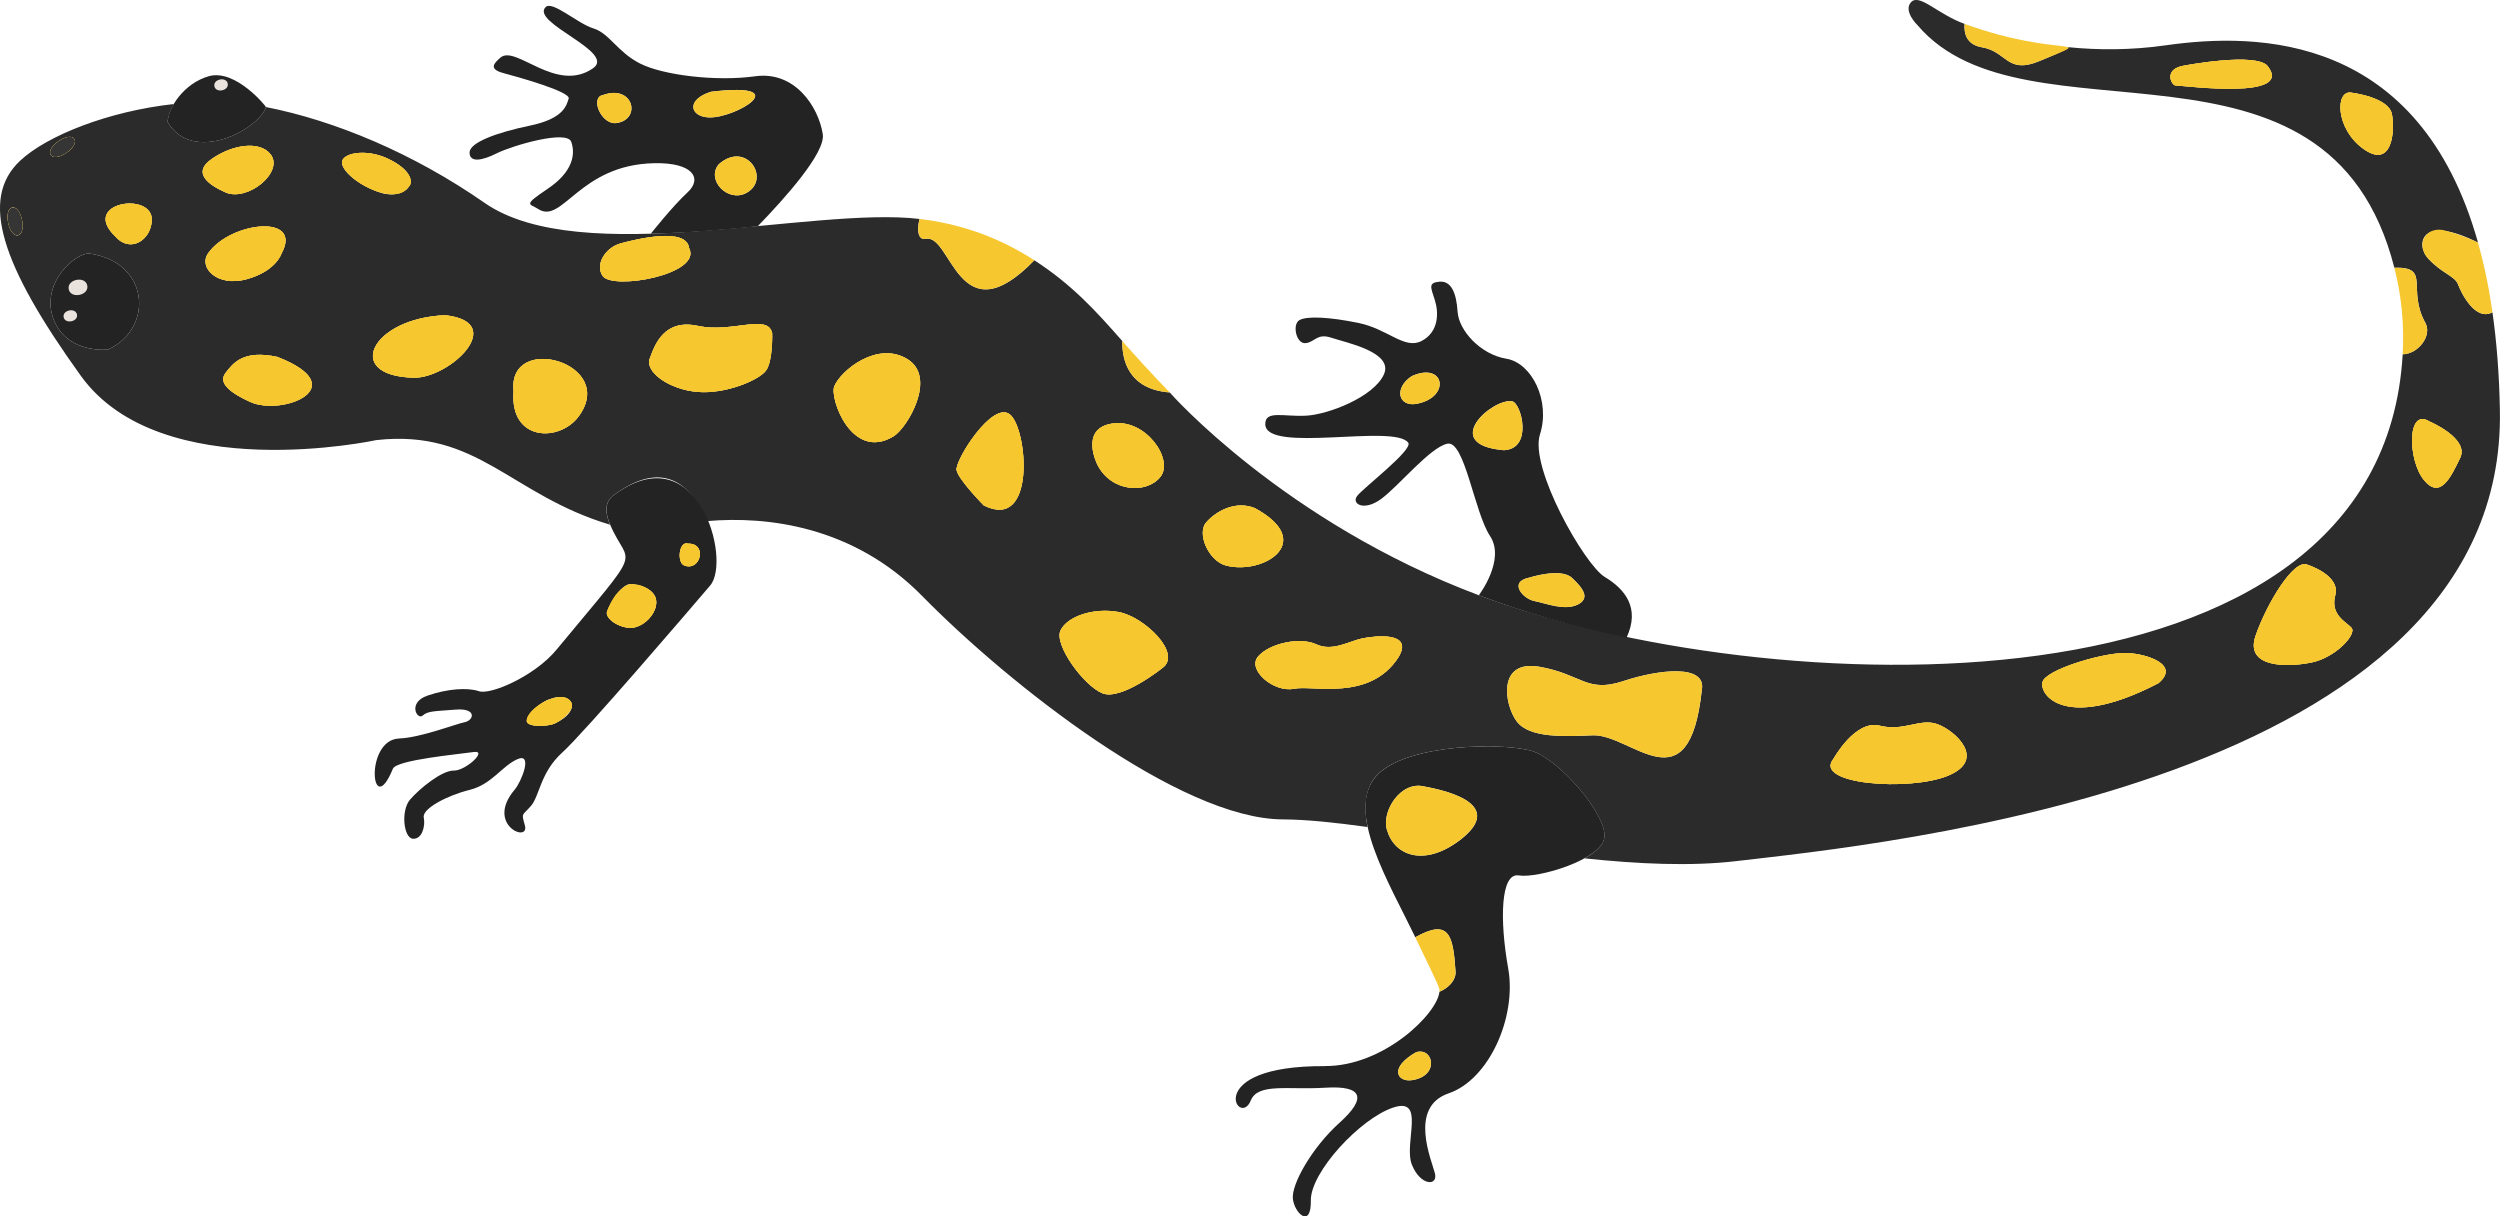 <?xml version="1.0" encoding="UTF-8"?><svg id="_Ñëîé_2" xmlns="http://www.w3.org/2000/svg" viewBox="0 0 695.91 338.6"><defs><style>.cls-1{fill:#232323;}.cls-2{fill:#2b2b2b;}.cls-3{fill:#eae3dd;}.cls-4{fill:#353535;}.cls-5{fill:#f6c72f;}</style></defs><path class="cls-2" d="m5.61,44.73c7.53-7.04,24.67-13.78,42.77-15.77-1.11,1.92-1.68,3.76-1.71,5,7.09,12.01,25.5,1.89,27.37-4.16,19.28,3.8,41.06,12.9,60.83,26.66,26.86,18.67,91.27.9,121.11,4.49-.82,3.04-.46,6,1.75,5.54,7.14-1.48,9.04,27.76,30.19,5.96,10.64,6.88,17.23,14.24,24.48,22.47-.08,5.16,1.64,13.45,13.22,14.32.02.1,31.82,36.09,86.02,56.45,78.88,29.71,251.22,37.33,257.18-67.06,4.43-.13,8.22-5.27,6.33-8.72-5.28-9.54,1.67-15.66-8.65-15.39-18.38-72.03-102.65-32.17-132.71-67.48,0,0-4.09-3.94-1.83-6.42,2.33-2.56,7.33,3.29,14.91,6.03-.2,2.37.33,5.74,4.79,6.5,7.04,1.18,6.97,7.62,16.03,3.85,4.07-1.7,6.59-2.68,8.15-3.86,8.06.81,17.24.87,27.04-.53,25.69-3.68,70.61-3.17,86.92,54.94-16.05-8.13-17.5.55-13.84,4.47,3.88,4.16,7.42,4.82,8.27,7.15.78,2.1,4.68,10.37,9.58,7.77,1.17,8.18,1.89,17.23,2.07,27.2,1.97,104.27-173.25,120.93-212.55,125.56-12.66,1.49-27.29.82-42.27-.77,3.05-1.69,5.29-3.69,5.54-5.84.73-6.33-12.32-21.23-19.66-23.86-7.34-2.63-35.61-2.44-43.88,6.82-3.26,3.65-3.4,9.01-2.4,14.16-8.99-1.25-17.03-2.09-23.54-2.12-28.71-.09-76.24-37.57-100.46-62.23-19.17-19.52-43.35-22.24-59.75-20.81-5.7-12.85-14.38-16.13-26.52-6.87-2.25,2.13-1.79,4.99-.56,7.88-27.77-8.28-36.82-26.72-65.09-23.55,0,0-59.96,13.01-82.21-17.86C.3,73.77-5.77,55.4,5.61,44.73Zm625.66-26.29c-3.09-4.01-23.21-.19-23.21-.19-5.96.92-3.62,5.49-2.48,5.54,3.38.15,32.94,4.04,25.69-5.35Zm23.42,7.38c-4.7-1.05-4.72,10.01,3.24,15.65,7.97,5.66,8.79-4.96,7.9-9.68-.9-4.72-11.14-5.97-11.14-5.97Zm20.07,107.84c4.52,5.42,7.4-.7,10.05-6.17,2.64-5.45-8.52-10.16-8.52-10.16-6.4-4-6.04,10.93-1.52,16.33Zm-31.38,50.77c6.88-1.4,12.7-7.94,11.21-9.65-1.48-1.69-6.02-3.54-4.53-9.12,1.49-5.58-7.79-8.47-7.79-8.47-3.77-1.71-11.33,10.91-14.4,19.79-3.07,8.88,8.63,8.84,15.51,7.45Zm-42.59,5.77c6.13-5.04-2.81-8.1-8.54-8.42-5.73-.32-20.7,3.91-23.37,7.42-2.23,2.94,4.51,15.21,31.91,1Zm-58.47,25.7c10.77-4.5,1.94-12.48-2.96-14.29-4.9-1.81-9.37,2.12-16.15.39-6.77-1.72-12.82,9.19-12.82,9.19-5.93,7.15,21.16,9.21,31.93,4.71Zm-120.14-15.12c3.52,4.81,13.71,4.21,21.19,3.91,10.71-.43,26.81,20.53,30.35-12.58,1.41-7.27-11.78-5.86-21.9-2.5-10.13,3.35-11.48-1.91-23.24-4-11.76-2.09-9.93,10.36-6.41,15.17Zm-62.01-9.05c5.34-1.11,21.09,3.64,29.13-8.8,4.29-7.19-6.52-5.96-10.14-5.21s-8.28,3.74-12.75,1.64c-4.47-2.09-12.91-.35-16.17,3.35-3.25,3.69,4.37,10.16,9.93,9.01Zm-18.95-34.32c10.42,2.76,25.4-6.61,8.01-16-5.47-2.14-10.86.98-13.5,4.05-2.63,3.07.7,10.68,5.5,11.95Zm-18.19-24.69c3.77-4.83-4.12-16.24-13.4-14.82-9.27,1.41-4.17,11.43-4.17,11.43,3.87,7.74,13.78,8.21,17.57,3.38Zm-16.21,60.25c5.23,2.19,16.67-6.97,16.67-6.97,5.79-3.98-4.99-14.32-12.05-15.62-7.07-1.31-14.34,1.2-16.23,5.11-1.89,3.92,6.37,15.29,11.61,17.48Zm-32.98-52.28c14.61,7.33,12.22-21.18,7.34-25.27-4.87-4.11-15.46,12.83-14.91,15.48.55,2.66,7.57,9.79,7.57,9.79Zm-25.12-19.23c3.8-2.3,12.21-16.37,3.85-21.5-8.35-5.12-18.48,3.13-20.33,7.55-1.39,3.31,4.85,20.98,16.48,13.95Zm-54.54-12.36c7.8.65,17.08-3.28,19.04-5.95,1.97-2.67,1.72-10.43,1.72-10.43-1.28-5.52-11.16.05-20.65-2-9.48-2.05-12,5.25-13.42,9.06-1.43,3.81,5.51,8.67,13.3,9.32Zm-26.42-32.27c2.81,4.03,27.76-.43,24.06-7.75-.72-5.89-14.38-2.56-18.9-1.37-4.54,1.18-7.31,6.04-5.16,9.12Zm-59.79-32.65c-6.29-2.98-13.14-1.49-12.77,1.26.37,2.75,5.31,6.45,10.76,8.2,6.89,2.22,13.57-3.97,2.01-9.46Zm53.05,71.79c11.1-14.91-19.79-23.62-18.07-7.08-1.12,14.08,12.76,14.22,18.07,7.08Zm-45.91-10.83c9.99.24,26.48-15.37,8.85-17.39-20.5.76-28.59,16.9-8.85,17.39Zm-39.87-62.25c-3.04-3.76-10.56-2.66-16.32,1.37-5.78,4.03-.36,7.44,3.8,9.28,6.18,2.74,16.52-5.71,12.53-10.66Zm-17.32,27.62c-2.76,3.97,2.54,9.48,10.75,7.21s9.66-7.1,9.66-7.1c6.19-11.22-14.23-8.95-20.4-.11Zm11.69,41.36c8.94,4.1,29.19-4.1,7.58-12.52-9.38-2.01-12.22,1.59-14.44,4.5-2.22,2.91,1.74,5.68,6.85,8.02ZM20.66,38.66c-1.48-2.14-7.96,2.32-6.5,4.47,1.5,2.15,7.97-2.3,6.5-4.47Zm21.6,22.64c.28-8.1-19.96-4.98-10.22,4.47,4.23,4.88,10.03,1.03,10.22-4.47Zm-27.16,28.02c3.93,9.26,14.98,7.98,14.98,7.98,12.85-5.94,11.68-24.54-5.55-26.78-5.12.8-13.37,9.56-9.44,18.8Zm-10.1-23.82c2.55-.53.95-8.26-1.6-7.73-2.55.53-.95,8.26,1.6,7.73Z"/><path class="cls-5" d="m668.82,98.64c4.43-.13,8.22-5.27,6.33-8.72-5.28-9.54,1.67-15.66-8.65-15.39,1.95,7.58,2.8,15.76,2.32,24.11Z"/><path class="cls-5" d="m657.93,41.47c7.97,5.66,8.79-4.96,7.9-9.68-.9-4.72-11.14-5.97-11.14-5.97-4.7-1.05-4.72,10.01,3.24,15.65Z"/><path class="cls-5" d="m674.76,133.66c4.52,5.42,7.4-.7,10.05-6.17,2.64-5.45-8.52-10.16-8.52-10.16-6.4-4-6.04,10.93-1.52,16.33Z"/><path class="cls-5" d="m605.58,23.79c3.38.15,32.94,4.04,25.69-5.35-3.09-4.01-23.21-.19-23.21-.19-5.96.92-3.62,5.49-2.48,5.54Z"/><path class="cls-5" d="m643.38,184.43c6.88-1.4,12.7-7.94,11.21-9.65-1.48-1.69-6.02-3.54-4.53-9.12,1.49-5.58-7.79-8.47-7.79-8.47-3.77-1.71-11.33,10.91-14.4,19.79-3.07,8.88,8.63,8.84,15.51,7.45Z"/><path class="cls-5" d="m600.79,190.2c6.13-5.04-2.81-8.1-8.54-8.42-5.73-.32-20.7,3.91-23.37,7.42-2.23,2.94,4.51,15.21,31.91,1Z"/><path class="cls-5" d="m542.33,215.9c10.77-4.5,1.94-12.48-2.96-14.29-4.9-1.81-9.37,2.12-16.15.39-6.77-1.72-12.82,9.19-12.82,9.19-5.93,7.15,21.16,9.21,31.93,4.71Z"/><path class="cls-5" d="m360.17,191.73c5.34-1.11,21.09,3.64,29.13-8.8,4.29-7.19-6.52-5.96-10.14-5.21s-8.28,3.74-12.75,1.64c-4.47-2.09-12.91-.35-16.17,3.35-3.25,3.69,4.37,10.16,9.93,9.01Z"/><path class="cls-5" d="m341.23,157.41c10.42,2.76,25.4-6.61,8.01-16-5.47-2.14-10.86.98-13.5,4.05-2.63,3.07.7,10.68,5.5,11.95Z"/><path class="cls-5" d="m325.62,109.25c-4.85-4.97-9.23-9.79-13.22-14.32-.08,5.16,1.64,13.45,13.22,14.32Z"/><path class="cls-5" d="m305.47,129.33c3.87,7.74,13.78,8.21,17.57,3.38,3.77-4.83-4.12-16.24-13.4-14.82-9.27,1.41-4.17,11.43-4.17,11.43Z"/><path class="cls-5" d="m306.83,192.96c5.23,2.19,16.67-6.97,16.67-6.97,5.79-3.98-4.99-14.32-12.05-15.62-7.07-1.31-14.34,1.2-16.23,5.11-1.89,3.92,6.37,15.29,11.61,17.48Z"/><path class="cls-5" d="m257.73,66.49c7.14-1.48,9.04,27.76,30.19,5.96-10.75-6.94-21.4-10.23-31.94-11.5-.82,3.04-.46,6,1.75,5.54Z"/><path class="cls-5" d="m266.28,130.9c.55,2.66,7.57,9.79,7.57,9.79,14.61,7.33,12.22-21.18,7.34-25.27-4.87-4.11-15.46,12.83-14.91,15.48Z"/><path class="cls-5" d="m248.73,121.46c3.8-2.3,12.21-16.37,3.85-21.5-8.35-5.12-18.48,3.13-20.33,7.55-1.39,3.31,4.85,20.98,16.48,13.95Z"/><path class="cls-5" d="m194.19,109.1c7.8.65,17.08-3.28,19.04-5.95,1.97-2.67,1.72-10.43,1.72-10.43-1.28-5.52-11.16.05-20.65-2-9.48-2.05-12,5.25-13.42,9.06-1.43,3.81,5.51,8.67,13.3,9.32Z"/><path class="cls-5" d="m167.77,76.82c2.81,4.03,27.76-.43,24.06-7.75-.72-5.89-14.38-2.56-18.9-1.37-4.54,1.18-7.31,6.04-5.16,9.12Z"/><path class="cls-5" d="m161.04,115.96c11.1-14.91-19.79-23.62-18.07-7.08-1.12,14.08,12.76,14.22,18.07,7.08Z"/><path class="cls-5" d="m95.21,45.43c.61,4.47,14.51,12.42,18.53,6.59,1.57-1.31.5-4.87-5.76-7.85-6.29-2.98-13.14-1.49-12.77,1.26Z"/><path class="cls-5" d="m115.13,105.14c9.99.24,26.48-15.37,8.85-17.39-20.5.76-28.59,16.9-8.85,17.39Z"/><path class="cls-5" d="m62.73,53.54c6.18,2.74,16.52-5.71,12.53-10.66-3.04-3.76-10.56-2.66-16.32,1.37-5.78,4.03-.36,7.44,3.8,9.28Z"/><path class="cls-5" d="m68.68,77.72c8.21-2.27,9.66-7.1,9.66-7.1,6.19-11.22-14.23-8.95-20.4-.11-2.76,3.97,2.54,9.48,10.75,7.21Z"/><path class="cls-5" d="m69.63,111.87c8.94,4.1,29.19-4.1,7.58-12.52-9.38-2.01-12.22,1.59-14.44,4.5-2.22,2.91,1.74,5.68,6.85,8.02Z"/><path class="cls-5" d="m32.04,65.77c4.23,4.88,10.03,1.03,10.22-4.47.28-8.1-19.96-4.98-10.22,4.47Z"/><path class="cls-5" d="m14.16,43.13c1.5,2.15,7.97-2.3,6.5-4.47-1.48-2.14-7.96,2.32-6.5,4.47Z"/><path class="cls-5" d="m2.28,62.03c1.06,5.12,4.91,4.32,3.85-.8-1.06-5.12-4.91-4.32-3.85.8Z"/><path class="cls-1" d="m111.14,205.56c5.76-.18,15.54-3.97,18.19-4.52,2.65-.55,3.45-3.99-2.49-3.51-5.94.48-7.72.35-9.21,1.67-1.5,1.31-4.27-3.64,1.37-5.57,5.64-1.92,11.09-2.3,14.33-1.22,3.25,1.09,15.49-4.21,21.53-11.5,25.23-30.45,20.24-22.43,14.99-34.86-1.23-2.89-1.69-5.75.56-7.88,23.72-18.09,33.31,17.71,27.29,24.8-5.47,6.42-35.04,40.97-41.2,46.52-6.14,5.56-6.29,12.13-8.74,14.9-2.45,2.77-2.65,1.8-1.65,5.37,1.39,5.05-11.16-.16-2.82-9.98,1.82-2.13,5.15-10.37.75-8.46-4.37,1.92-7.09,7.01-13.33,8.56-6.22,1.53-13.26,5.25-12.75,7.67.5,2.42-.48,6.14-3.05,5.92-2.57-.22-3.39-7.86-.75-10.91,2.64-3.07,8.88-8.14,12.17-8.06,3.28.08,9.62-5.77,5.47-5.16-4.14.62-21.41,2.17-22.43,4.64-6.06,14.81-8.02-8.11,1.76-8.41Zm79.36-48.14c4.58,1.69,6.41-6.23,1.07-6.08-2.56-.92-3.24,5.28-1.07,6.08Zm-13.58,17.16c5.36-1.5,10.01-10.39-.69-11.94-2.96-.82-6.44,5.36-7.24,7.54-.8,2.17,4.39,5.39,7.93,4.4Zm-22.46,26.8c7.92-3.7,4.8-9.2-1.4-6.76-2.25.53-6.54,4.37-6.43,6.12.1,1.73,5.86,1.55,7.83.64Z"/><path class="cls-5" d="m190.5,157.42c4.58,1.69,6.41-6.23,1.07-6.08-2.56-.92-3.24,5.28-1.07,6.08Z"/><path class="cls-5" d="m168.99,170.18c-.8,2.17,4.39,5.39,7.93,4.4,3.53-.99,6.32-4.83,5.67-7.97-.52-2.49-8.95-9.02-13.6,3.57Z"/><path class="cls-5" d="m146.63,200.73c.1,1.73,5.86,1.55,7.83.64,1.97-.92,6.06-4.03,4.35-6.19-2.83-3.61-12.39,2.14-12.18,5.54Z"/><path class="cls-1" d="m130.72,42.48c-.07-2.76,7.39-5.56,16.8-7.51,9.41-1.95,10.16-5.62,10.78-7.52.62-1.89-13.81-5.94-18.08-7.08-4.26-1.12-2.82-2.68-.9-4.34,4.25-3.65,15.5,10.12,25.78,2.96,6.51-4.54-17.51-12.66-13.22-17.01,1.87-1.9,8.87,4.58,13.31,5.93,4.43,1.35,6.64,6.55,12.97,9.77,6.33,3.22,21.06,5.08,32.06,3.55,11.01-1.53,17.6,8.43,18.81,16.11.82,5.19-10.64,17.95-18.12,25.65-10,1.05-20.14,1.85-29.75,2.06,0,0,5.99-7.58,10.21-11.48,4.24-3.9,1.54-8.37-9.24-8.14-20.91.4-25.56,17.18-32.33,12.74-2.34-1.54-4.46-.84,2.62-5.59,7.07-4.73,7.81-9.67,6.59-13.1-1.21-3.43-16.39,1.04-20.72,3.19-4.34,2.17-7.53,2.57-7.59-.18Zm77.06,11.22c6.96-3.81-.02-14.75-7.69-7.98-3.64,4.29,2.48,10.81,7.69,7.98Zm-10.39-21.01c7.43.23,24.44-9.99.53-7.15-7.09,2.22-5.84,6.99-.53,7.15Zm-25.74,1.56c7.02-1.06,4.62-10.81-3.75-7.81-3.8.61-.51,8.46,3.75,7.81Z"/><path class="cls-1" d="m368.84,296.75c16.35.09,31.27-14.58,31.85-20.68,2.71-1.13,4.63-3.37,4.49-5.59-.66-10.34-1.85-14.83-11.21-9.58-7.36-15.32-19.58-35.13-10.89-44.85,8.27-9.26,36.54-9.46,43.88-6.82,7.34,2.63,20.39,17.53,19.66,23.86-.72,6.21-18.55,11.48-23.85,10.6-5.08-.84-5.35,12.43-2.94,25.9,2.41,13.47-5.3,30.92-16.58,34.76-11.28,3.85-4.69,18.71-3.81,22.3.87,3.6-4.06,3.48-6.42-2.44-2.36-5.93,4-18.95-5.18-15.91-9.19,3.03-23.07,17.99-22.95,25.89.13,7.9-4.54,3.58-5-.47s5.34-14.32,12.98-21.18c7.64-6.87,6.53-10.41-3.91-9.76-10.43.65-18.78-1.39-20.78,3.55-3.24,8.02-14.17-9.75,20.67-9.56Zm37.25-62.67c10.57-7.88,3.38-12.75-9.59-15.15-6.64-1.66-11.97,6.98-10.43,12.05,2.02,7.18,10.23,10.34,20.01,3.1Zm-13.04,66.6c7.78-1.16,5.98-9.22,1.15-7.79-7.65,4.35-5.3,8.39-1.15,7.79Z"/><path class="cls-5" d="m400.68,276.07c2.71-1.13,4.63-3.37,4.49-5.59-.66-10.34-1.85-14.83-11.21-9.58,7.11,14.78,6.82,14.1,6.72,15.17Z"/><path class="cls-1" d="m352.21,118.07c-.06-3.94,5.18-2.02,11.38-2.36,6.18-.33,18.76-5.2,21.62-11.45s-10.52-8.86-14.58-10.24c-4.06-1.38-4.64,1.29-7.24,1.5-2.6.21-3.72-5.22-1.7-6.4,2.02-1.17,8.11-.93,16.39.76,8.28,1.68,12.88,7.52,17.65,5.03,4.77-2.5,4.8-7.79,3.69-11.33-1.11-3.54-1.98-4.88,1.28-5.17,3.25-.29,4.7,3.09,5.04,8.35.33,5.26,6.41,11.93,13.55,13.09,7.14,1.16,12.36,11.78,9.38,21.08-2.98,9.3,12.43,36.3,18.03,39.67,5.6,3.37,9.95,8.6,6.07,16.91-15.11-3.12-28.76-7.15-41.13-11.8,0,0,7.53-9.85,3.14-16.49-4.39-6.64-7.07-26.71-11.88-25.71-4.82,1-13.63,11.88-18.45,15.39-4.81,3.52-8.28,1.35-6.7-.8,1.56-2.15,15.66-12.88,14.26-14.85-3.78-5.37-39.67,3.11-39.8-5.16Zm74.86,49.23c3.14.6,8.38,2.79,12.05,1.02,3.65-1.75,1.55-4.59-1.55-7.47-3.12-2.89-11.85-.07-11.85-.07-5.93,1.17-1.79,5.91,1.35,6.51Zm-8.44-41.98c8.22-.39,4.83-13.14,2.31-13.61-5.39-.99-20.36,12.07-2.31,13.61Zm-24.08-12.95c9.42-1.95,7.49-11.79-1.59-7.66-5.09,3.36-3.71,8.77,1.59,7.66Z"/><path class="cls-1" d="m15.1,89.32c3.93,9.26,14.98,7.98,14.98,7.98,12.85-5.94,11.68-24.54-5.55-26.78-5.12.8-13.37,9.56-9.44,18.8Z"/><path class="cls-1" d="m46.67,33.97c7.09,12.01,25.5,1.89,27.37-4.16.08-.13-8.46-10.69-15.9-8.6-6.97,1.98-11.38,8.84-11.47,12.76Z"/><path class="cls-4" d="m2.28,62.03c1.06,5.12,4.91,4.32,3.85-.8-1.06-5.12-4.91-4.32-3.85.8Z"/><path class="cls-4" d="m14.16,43.13c1.5,2.15,7.97-2.3,6.5-4.47-1.48-2.14-7.96,2.32-6.5,4.47Z"/><path class="cls-5" d="m32.04,65.77c4.23,4.88,10.03,1.03,10.22-4.47.28-8.1-19.96-4.98-10.22,4.47Z"/><path class="cls-5" d="m62.73,53.54c6.18,2.74,16.52-5.71,12.53-10.66-3.04-3.76-10.56-2.66-16.32,1.37-5.78,4.03-.36,7.44,3.8,9.28Z"/><path class="cls-5" d="m95.21,45.43c.61,4.47,14.51,12.42,18.53,6.59,1.57-1.31.5-4.87-5.76-7.85-6.29-2.98-13.14-1.49-12.77,1.26Z"/><path class="cls-5" d="m68.68,77.72c8.21-2.27,9.66-7.1,9.66-7.1,6.19-11.22-14.23-8.95-20.4-.11-2.76,3.97,2.54,9.48,10.75,7.21Z"/><path class="cls-5" d="m69.63,111.87c8.94,4.1,29.19-4.1,7.58-12.52-9.38-2.01-12.22,1.59-14.44,4.5-2.22,2.91,1.74,5.68,6.85,8.02Z"/><path class="cls-5" d="m115.13,105.14c9.99.24,26.48-15.37,8.85-17.39-20.5.76-28.59,16.9-8.85,17.39Z"/><path class="cls-5" d="m167.77,76.82c2.81,4.03,27.76-.43,24.06-7.75-.72-5.89-14.38-2.56-18.9-1.37-4.54,1.18-7.31,6.04-5.16,9.12Z"/><path class="cls-5" d="m207.78,53.7c6.96-3.81-.02-14.75-7.69-7.98-3.64,4.29,2.48,10.81,7.69,7.98Z"/><path class="cls-5" d="m197.38,32.69c7.43.23,24.44-9.99.53-7.15-7.09,2.22-5.84,6.99-.53,7.15Z"/><path class="cls-5" d="m171.65,34.24c7.02-1.06,4.62-10.81-3.75-7.81-3.8.61-.51,8.46,3.75,7.81Z"/><path class="cls-5" d="m161.04,115.96c11.1-14.91-19.79-23.62-18.07-7.08-1.12,14.08,12.76,14.22,18.07,7.08Z"/><path class="cls-5" d="m194.19,109.1c7.8.65,17.08-3.28,19.04-5.95,1.97-2.67,1.72-10.43,1.72-10.43-1.28-5.52-11.16.05-20.65-2-9.48-2.05-12,5.25-13.42,9.06-1.43,3.81,5.51,8.67,13.3,9.32Z"/><path class="cls-5" d="m176.92,174.58c5.36-1.5,10.01-10.39-.69-11.94-2.96-.82-6.44,5.36-7.24,7.54-.8,2.17,4.39,5.39,7.93,4.4Z"/><path class="cls-5" d="m146.63,200.73c.1,1.73,5.86,1.55,7.83.64,1.97-.92,6.06-4.03,4.35-6.19-2.83-3.61-12.39,2.14-12.18,5.54Z"/><path class="cls-5" d="m190.5,157.42c4.58,1.69,6.41-6.23,1.07-6.08-2.56-.92-3.24,5.28-1.07,6.08Z"/><path class="cls-5" d="m248.73,121.46c3.8-2.3,12.21-16.37,3.85-21.5-8.35-5.12-18.48,3.13-20.33,7.55-1.39,3.31,4.85,20.98,16.48,13.95Z"/><path class="cls-5" d="m266.28,130.9c.55,2.66,7.57,9.79,7.57,9.79,14.61,7.33,12.22-21.18,7.34-25.27-4.87-4.11-15.46,12.83-14.91,15.48Z"/><path class="cls-5" d="m305.47,129.33c3.87,7.74,13.78,8.21,17.57,3.38,3.77-4.83-4.12-16.24-13.4-14.82-9.27,1.41-4.17,11.43-4.17,11.43Z"/><path class="cls-5" d="m306.83,192.96c5.23,2.19,16.67-6.97,16.67-6.97,5.79-3.98-4.99-14.32-12.05-15.62-7.07-1.31-14.34,1.2-16.23,5.11-1.89,3.92,6.37,15.29,11.61,17.48Z"/><path class="cls-5" d="m341.23,157.41c10.42,2.76,25.4-6.61,8.01-16-5.47-2.14-10.86.98-13.5,4.05-2.63,3.07.7,10.68,5.5,11.95Z"/><path class="cls-5" d="m360.17,191.73c5.34-1.11,21.09,3.64,29.13-8.8,4.29-7.19-6.52-5.96-10.14-5.21s-8.28,3.74-12.75,1.64c-4.47-2.09-12.91-.35-16.17,3.35-3.25,3.69,4.37,10.16,9.93,9.01Z"/><path class="cls-5" d="m427.07,167.3c3.14.6,8.38,2.79,12.05,1.02,3.65-1.75,1.55-4.59-1.55-7.47-3.12-2.89-11.85-.07-11.85-.07-5.93,1.17-1.79,5.91,1.35,6.51Z"/><path class="cls-5" d="m418.63,125.33c8.22-.39,4.83-13.14,2.31-13.61-5.39-.99-20.36,12.07-2.31,13.61Z"/><path class="cls-5" d="m394.56,112.38c9.42-1.95,7.49-11.79-1.59-7.66-5.09,3.36-3.71,8.77,1.59,7.66Z"/><path class="cls-5" d="m386.07,230.98c2.02,7.18,10.23,10.34,20.01,3.1,10.57-7.88,3.38-12.75-9.59-15.15-6.64-1.66-11.97,6.98-10.43,12.05Z"/><path class="cls-5" d="m393.05,300.68c7.78-1.16,5.98-9.22,1.15-7.79-7.65,4.35-5.3,8.39-1.15,7.79Z"/><path class="cls-5" d="m422.18,200.78c3.52,4.81,13.71,4.21,21.19,3.91,10.71-.43,26.81,20.53,30.35-12.58,1.41-7.27-11.78-5.86-21.9-2.5-10.13,3.35-11.48-1.91-23.24-4-11.76-2.09-9.93,10.36-6.41,15.17Z"/><path class="cls-5" d="m542.33,215.9c10.77-4.5,1.94-12.48-2.96-14.29-4.9-1.81-9.37,2.12-16.15.39-6.77-1.72-12.82,9.19-12.82,9.19-5.93,7.15,21.16,9.21,31.93,4.71Z"/><path class="cls-5" d="m600.79,190.2c6.13-5.04-2.81-8.1-8.54-8.42-5.73-.32-20.7,3.91-23.37,7.42-2.23,2.94,4.51,15.21,31.91,1Z"/><path class="cls-5" d="m643.38,184.43c6.88-1.4,12.7-7.94,11.21-9.65-1.48-1.69-6.02-3.54-4.53-9.12,1.49-5.58-7.79-8.47-7.79-8.47-3.77-1.71-11.33,10.91-14.4,19.79-3.07,8.88,8.63,8.84,15.51,7.45Z"/><path class="cls-5" d="m674.76,133.66c4.52,5.42,7.4-.7,10.05-6.17,2.64-5.45-8.52-10.16-8.52-10.16-6.4-4-6.04,10.93-1.52,16.33Z"/><path class="cls-5" d="m551.67,13.16c7.04,1.18,6.97,7.62,16.03,3.85,17-7.12,5.83-.68-20.82-10.35-.2,2.37.33,5.74,4.79,6.5Z"/><path class="cls-5" d="m605.58,23.79c3.38.15,32.94,4.04,25.69-5.35-3.09-4.01-23.21-.19-23.21-.19-5.96.92-3.62,5.49-2.48,5.54Z"/><path class="cls-5" d="m657.93,41.47c7.97,5.66,8.79-4.96,7.9-9.68-.9-4.72-11.14-5.97-11.14-5.97-4.7-1.05-4.72,10.01,3.24,15.65Z"/><path class="cls-5" d="m675.96,72.02c3.88,4.16,7.42,4.82,8.27,7.15.78,2.1,4.68,10.37,9.58,7.77-.17-.83-1.08-8.9-4.01-19.37-.04-.17-4.83-2.26-8.65-3.25-5.61-1.89-9.08,3.54-5.2,7.71Z"/><path class="cls-3" d="m59.68,24.02c.41,2,4.12,1.23,3.71-.77-.41-2-4.12-1.23-3.71.77Z"/><path class="cls-3" d="m19.13,80.53c.57,2.77,5.73,1.71,5.16-1.07-.57-2.77-5.73-1.71-5.16,1.07Z"/><path class="cls-3" d="m17.72,88.31c.41,2,4.12,1.23,3.71-.77-.41-2-4.12-1.23-3.71.77Z"/></svg>